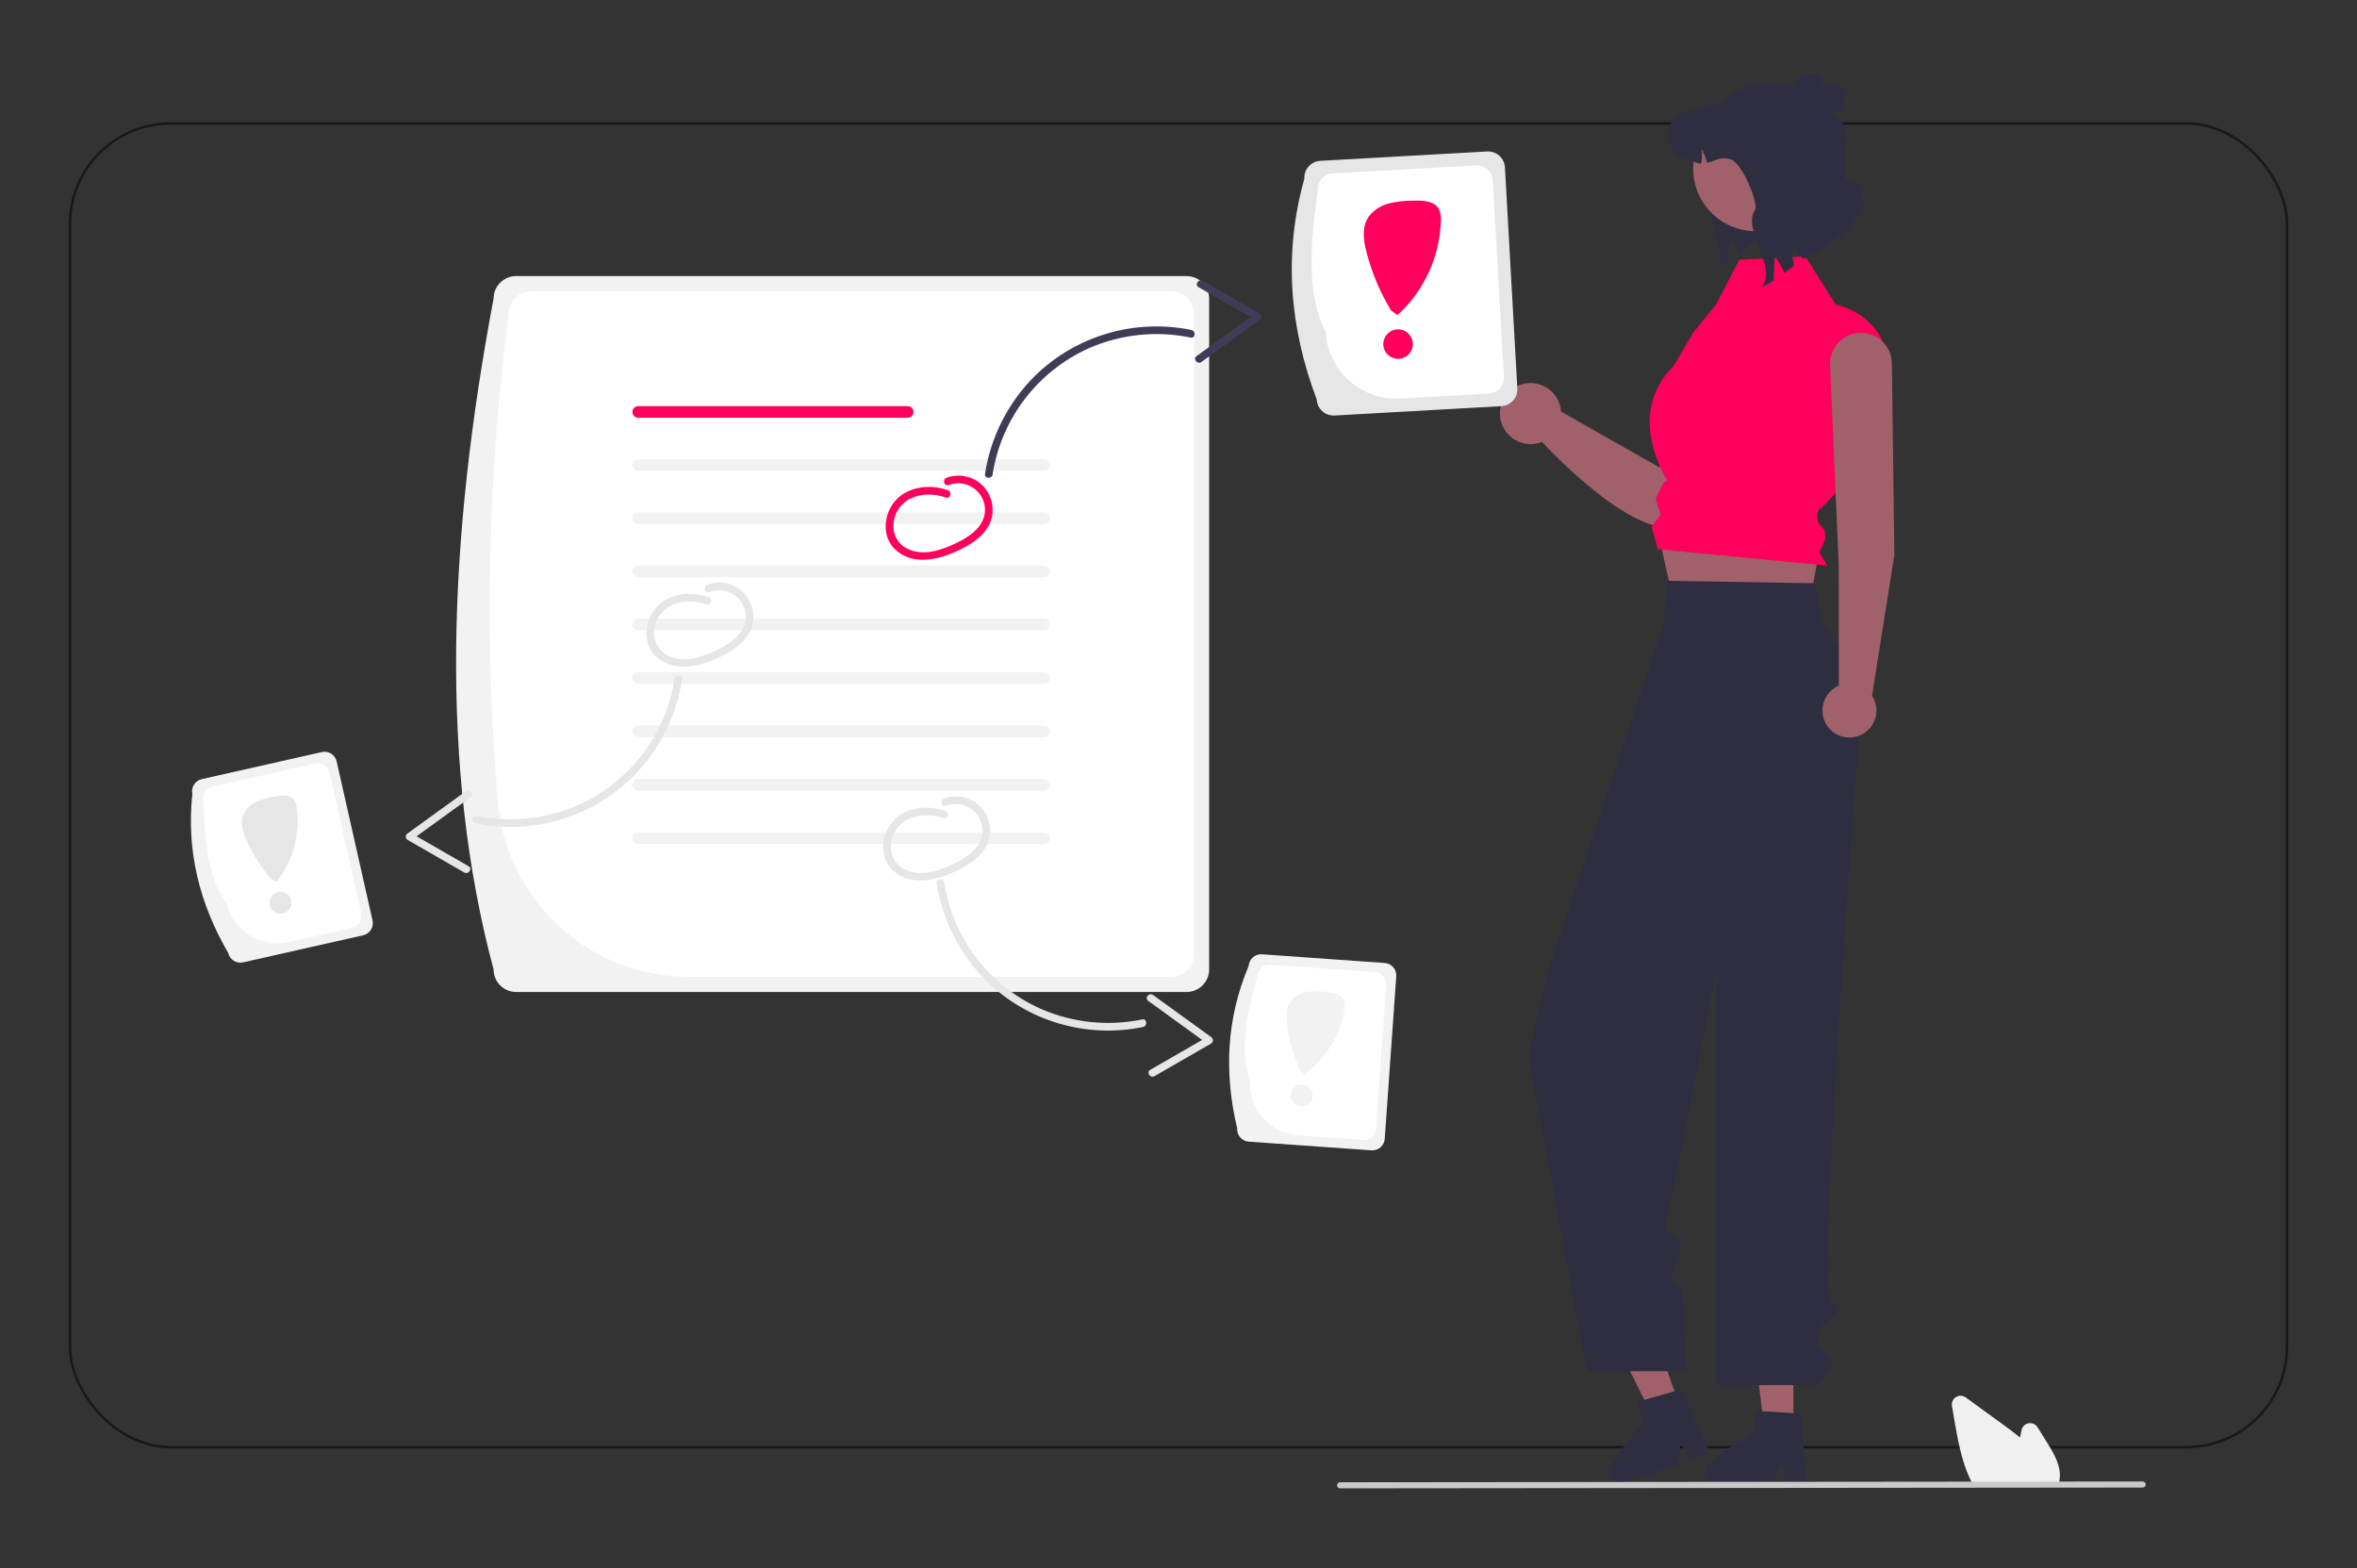 <?xml version="1.0" encoding="UTF-8"?> <svg xmlns="http://www.w3.org/2000/svg" width="926" height="616" viewBox="0 0 926 616" fill="none"><rect x="0" y="0" width="926" height="616" fill="#333333" stroke="none"/><rect x="27.5" y="48.5" width="871" height="520" rx="39.5" stroke="black" stroke-opacity="0.5"></rect><g clip-path="url(#clip0_2868_111)"><path d="M704.584 35.393C704.569 35.444 704.553 35.49 704.538 35.541C704.503 35.64 704.475 35.741 704.454 35.844C704.269 36.503 704.168 37.182 704.154 37.866C704.145 38.158 704.152 38.45 704.176 38.741C704.204 39.114 704.257 39.486 704.336 39.852C704.419 40.259 704.533 40.66 704.679 41.049C704.745 41.234 704.819 41.416 704.903 41.593C705.444 42.805 706.258 43.874 707.282 44.718C708.306 45.562 709.511 46.156 710.804 46.455L710.81 46.455C710.936 46.488 711.065 46.514 711.194 46.533C711.914 46.664 712.649 46.701 713.378 46.644L713.391 46.644C715.171 46.508 716.864 45.817 718.229 44.668C719.066 43.974 719.157 43.24 720.202 43.566C723.533 44.603 725.759 39.113 724.094 36.106C724.096 35.992 724.091 35.879 724.081 35.766C723.921 33.666 720.759 33.13 718.915 32.015L718.906 32.052C718.819 32.378 718.634 32.669 718.374 32.884C718.115 33.099 717.795 33.227 717.458 33.251C717.122 33.276 716.787 33.194 716.5 33.018C716.212 32.842 715.987 32.581 715.855 32.271C715.518 31.459 715.212 30.635 714.937 29.801C711.402 27.255 701.958 31.233 704.584 35.393Z" fill="#2F2E41"></path><path d="M682.419 54.453C681.938 55.575 667.099 55.455 666.419 56.453C661.179 64.163 680.069 96.967 674.829 104.687L674.099 105.557C675.808 104.77 677.45 103.843 679.009 102.787C679.149 99.627 679.289 96.457 679.439 93.297C681.008 95.305 682.275 97.532 683.199 99.907C684.419 99.047 685.419 97.453 690.649 94.317C692.766 91.992 695.206 89.983 697.895 88.352L682.419 54.453Z" fill="#2F2E41"></path><path d="M693.195 117.641C691.558 116.574 689.689 115.913 687.745 115.713C685.801 115.513 683.838 115.779 682.017 116.49C680.197 117.201 678.572 118.336 677.278 119.8C675.983 121.264 675.057 123.016 674.576 124.911L652.026 183.667L613.264 161.661C613.094 159.132 612.127 156.721 610.502 154.775C608.878 152.83 606.678 151.448 604.22 150.829C601.761 150.211 599.17 150.387 596.818 151.332C594.465 152.277 592.473 153.943 591.125 156.09C589.778 158.238 589.146 160.757 589.319 163.286C589.492 165.815 590.462 168.225 592.089 170.169C593.716 172.113 595.917 173.492 598.376 174.108C600.835 174.724 603.426 174.545 605.778 173.597C613.94 182.309 649.329 218.028 663.979 204.072C676.294 192.341 694.065 146.876 698.343 131.176C699.028 128.665 698.899 126.002 697.974 123.57C697.049 121.137 695.376 119.061 693.195 117.641Z" fill="#A0616A"></path><path d="M517.316 156.983C506.651 128.708 504.144 99.838 512.442 70.182C512.345 68.425 512.949 66.701 514.122 65.389C515.295 64.077 516.94 63.284 518.696 63.183L584.25 59.502C586.007 59.406 587.731 60.01 589.043 61.182C590.355 62.355 591.148 64 591.249 65.757L596.123 152.558C596.219 154.315 595.615 156.038 594.443 157.35C593.27 158.662 591.625 159.456 589.868 159.556L524.314 163.237C522.557 163.334 520.834 162.729 519.522 161.557C518.21 160.384 517.416 158.739 517.316 156.983Z" fill="#E6E6E6"></path><path d="M520.873 130.484C513.483 116.823 514.513 96.606 517.74 74.68C517.649 73.035 518.215 71.421 519.313 70.192C520.411 68.963 521.952 68.22 523.597 68.126L579.935 64.963C581.581 64.872 583.195 65.438 584.424 66.536C585.652 67.634 586.396 69.175 586.49 70.82L590.827 148.061C590.917 149.706 590.351 151.321 589.253 152.549C588.155 153.778 586.614 154.521 584.969 154.615L550.069 156.575C542.739 156.978 535.549 154.458 530.076 149.566C524.602 144.675 521.293 137.812 520.873 130.484Z" fill="white"></path><path d="M549.256 140.984C552.461 140.984 555.06 138.385 555.06 135.18C555.06 131.974 552.461 129.375 549.256 129.375C546.05 129.375 543.451 131.974 543.451 135.18C543.451 138.385 546.05 140.984 549.256 140.984Z" fill="#FF005C"></path><path d="M565.197 81.954C563.425 79.002 559.325 78.738 555.883 78.816C552.333 78.739 548.789 79.136 545.343 79.996C541.944 81.007 538.707 83.075 537.066 86.218C535.05 90.081 535.758 94.764 536.841 98.984C538.927 107.103 542.199 114.87 546.553 122.033L549.07 123.754C554.221 119.056 558.379 113.374 561.301 107.045C564.223 100.715 565.849 93.864 566.082 86.897C566.26 85.199 565.953 83.485 565.197 81.954Z" fill="#FF005C"></path><path d="M193.912 380.841C172.602 301.275 176.034 212.096 193.912 117.306C193.914 114.959 194.848 112.709 196.508 111.049C198.167 109.389 200.418 108.456 202.765 108.453H466.19C468.537 108.456 470.787 109.389 472.447 111.049C474.107 112.709 475.04 114.959 475.043 117.306V380.841C475.04 383.188 474.107 385.438 472.447 387.098C470.787 388.758 468.537 389.691 466.19 389.694H202.765C200.418 389.691 198.167 388.758 196.508 387.098C194.848 385.438 193.914 383.188 193.912 380.841Z" fill="#F2F2F2"></path><path d="M195.599 314.89C190.188 251.051 191.624 186.816 199.884 123.283C199.886 120.936 200.82 118.685 202.48 117.026C204.139 115.366 206.39 114.432 208.737 114.43H460.217C461.379 114.43 462.531 114.659 463.605 115.104C464.679 115.549 465.655 116.201 466.477 117.023C467.299 117.845 467.951 118.821 468.396 119.895C468.841 120.969 469.07 122.12 469.07 123.283V374.869C469.07 377.217 468.137 379.469 466.477 381.13C464.817 382.79 462.565 383.723 460.217 383.723H270.555C251.707 383.734 233.542 376.665 219.66 363.917C205.778 351.168 197.19 333.671 195.599 314.89Z" fill="white"></path><path d="M356.618 164.113H250.741C250.441 164.114 250.144 164.055 249.866 163.941C249.588 163.826 249.336 163.658 249.124 163.446C248.911 163.234 248.742 162.982 248.627 162.705C248.512 162.428 248.453 162.13 248.453 161.83C248.453 161.53 248.512 161.233 248.627 160.955C248.742 160.678 248.911 160.426 249.124 160.214C249.336 160.002 249.588 159.834 249.866 159.719C250.144 159.605 250.441 159.546 250.741 159.547H356.618C357.223 159.548 357.802 159.789 358.229 160.217C358.656 160.645 358.896 161.225 358.896 161.83C358.896 162.435 358.656 163.015 358.229 163.443C357.802 163.871 357.223 164.112 356.618 164.113Z" fill="#FF005C"></path><path d="M410.214 184.988H250.741C250.441 184.989 250.144 184.93 249.866 184.816C249.588 184.701 249.336 184.533 249.124 184.321C248.911 184.109 248.742 183.857 248.627 183.58C248.512 183.303 248.453 183.005 248.453 182.705C248.453 182.405 248.512 182.108 248.627 181.83C248.742 181.553 248.911 181.301 249.124 181.089C249.336 180.877 249.588 180.709 249.866 180.594C250.144 180.48 250.441 180.421 250.741 180.422H410.214C410.819 180.423 411.399 180.664 411.826 181.092C412.253 181.52 412.493 182.1 412.493 182.705C412.493 183.31 412.253 183.89 411.826 184.318C411.399 184.746 410.819 184.987 410.214 184.988Z" fill="#F2F2F2"></path><path d="M410.217 201.289H250.737C250.131 201.289 249.55 201.53 249.121 201.958C248.693 202.387 248.452 202.968 248.452 203.574C248.452 204.18 248.693 204.761 249.121 205.19C249.55 205.618 250.131 205.859 250.737 205.859H410.217C410.823 205.859 411.404 205.618 411.833 205.19C412.261 204.761 412.502 204.18 412.502 203.574C412.502 202.968 412.261 202.387 411.833 201.958C411.404 201.53 410.823 201.289 410.217 201.289Z" fill="#F2F2F2"></path><path d="M410.215 226.731H250.741C250.136 226.731 249.555 226.49 249.127 226.062C248.699 225.634 248.458 225.053 248.458 224.447C248.458 223.842 248.699 223.261 249.127 222.833C249.555 222.405 250.136 222.164 250.741 222.164H410.215C410.82 222.164 411.401 222.405 411.829 222.833C412.257 223.261 412.498 223.842 412.498 224.447C412.498 225.053 412.257 225.634 411.829 226.062C411.401 226.49 410.82 226.731 410.215 226.731Z" fill="#F2F2F2"></path><path d="M410.214 247.606H250.741C250.441 247.606 250.144 247.548 249.866 247.433C249.588 247.319 249.336 247.151 249.124 246.938C248.911 246.726 248.742 246.475 248.627 246.197C248.512 245.92 248.453 245.623 248.453 245.322C248.453 245.022 248.512 244.725 248.627 244.447C248.742 244.17 248.911 243.918 249.124 243.706C249.336 243.494 249.588 243.326 249.866 243.211C250.144 243.097 250.441 243.038 250.741 243.039H410.214C410.819 243.04 411.399 243.281 411.826 243.71C412.253 244.138 412.493 244.718 412.493 245.322C412.493 245.927 412.253 246.507 411.826 246.935C411.399 247.363 410.819 247.604 410.214 247.606Z" fill="#F2F2F2"></path><path d="M410.214 268.606H250.741C250.441 268.606 250.144 268.548 249.866 268.433C249.588 268.319 249.336 268.151 249.124 267.938C248.911 267.726 248.742 267.475 248.627 267.197C248.512 266.92 248.453 266.623 248.453 266.322C248.453 266.022 248.512 265.725 248.627 265.447C248.742 265.17 248.911 264.918 249.124 264.706C249.336 264.494 249.588 264.326 249.866 264.211C250.144 264.097 250.441 264.038 250.741 264.039H410.214C410.819 264.04 411.399 264.281 411.826 264.71C412.253 265.138 412.493 265.718 412.493 266.322C412.493 266.927 412.253 267.507 411.826 267.935C411.399 268.363 410.819 268.604 410.214 268.606Z" fill="#F2F2F2"></path><path d="M410.214 289.606H250.741C250.441 289.606 250.144 289.548 249.866 289.433C249.588 289.319 249.336 289.151 249.124 288.938C248.911 288.726 248.742 288.475 248.627 288.197C248.512 287.92 248.453 287.623 248.453 287.322C248.453 287.022 248.512 286.725 248.627 286.447C248.742 286.17 248.911 285.918 249.124 285.706C249.336 285.494 249.588 285.326 249.866 285.211C250.144 285.097 250.441 285.038 250.741 285.039H410.214C410.819 285.04 411.399 285.281 411.826 285.71C412.253 286.138 412.493 286.718 412.493 287.322C412.493 287.927 412.253 288.507 411.826 288.935C411.399 289.363 410.819 289.604 410.214 289.606Z" fill="#F2F2F2"></path><path d="M410.214 310.606H250.741C250.441 310.606 250.144 310.548 249.866 310.433C249.588 310.319 249.336 310.151 249.124 309.938C248.911 309.726 248.742 309.475 248.627 309.197C248.512 308.92 248.453 308.623 248.453 308.322C248.453 308.022 248.512 307.725 248.627 307.447C248.742 307.17 248.911 306.918 249.124 306.706C249.336 306.494 249.588 306.326 249.866 306.211C250.144 306.097 250.441 306.038 250.741 306.039H410.214C410.819 306.04 411.399 306.281 411.826 306.71C412.253 307.138 412.493 307.718 412.493 308.322C412.493 308.927 412.253 309.507 411.826 309.935C411.399 310.363 410.819 310.604 410.214 310.606Z" fill="#F2F2F2"></path><path d="M410.214 331.606H250.741C250.441 331.606 250.144 331.548 249.866 331.433C249.588 331.319 249.336 331.151 249.124 330.938C248.911 330.726 248.742 330.475 248.627 330.197C248.512 329.92 248.453 329.623 248.453 329.322C248.453 329.022 248.512 328.725 248.627 328.447C248.742 328.17 248.911 327.918 249.124 327.706C249.336 327.494 249.588 327.326 249.866 327.211C250.144 327.097 250.441 327.038 250.741 327.039H410.214C410.819 327.04 411.399 327.281 411.826 327.71C412.253 328.138 412.493 328.718 412.493 329.322C412.493 329.927 412.253 330.507 411.826 330.935C411.399 331.363 410.819 331.604 410.214 331.606Z" fill="#F2F2F2"></path><path d="M372.372 192.565C365.366 190.062 356.292 191.039 351.375 197.141C346.97 202.606 346.442 211.308 352.046 216.185C358.868 222.122 368.315 219.938 375.764 216.588C382.58 213.523 390.082 208.581 389.977 200.194C389.961 198.039 389.431 195.918 388.432 194.008C387.433 192.098 385.993 190.453 384.232 189.21C382.445 188.002 380.398 187.231 378.258 186.96C376.117 186.69 373.943 186.926 371.911 187.65C370.112 188.308 370.889 191.208 372.709 190.543C374.174 189.986 375.744 189.763 377.307 189.889C378.869 190.016 380.383 190.489 381.74 191.274C383.096 192.06 384.26 193.138 385.147 194.43C386.035 195.722 386.622 197.196 386.868 198.744C387.92 205.707 381.971 210.217 376.442 212.965C370.376 215.979 362.656 218.863 356.162 215.4C350.608 212.438 349.592 205.682 352.671 200.493C356.489 194.06 365.085 193.14 371.575 195.458C373.396 196.109 374.18 193.211 372.372 192.565Z" fill="#FF005C"></path><path d="M278.372 234.565C271.366 232.062 262.292 233.039 257.375 239.141C252.97 244.606 252.442 253.308 258.046 258.185C264.868 264.122 274.315 261.938 281.764 258.588C288.58 255.523 296.082 250.581 295.977 242.194C295.961 240.039 295.431 237.918 294.432 236.008C293.433 234.098 291.993 232.453 290.232 231.21C288.445 230.002 286.398 229.231 284.258 228.96C282.117 228.69 279.943 228.926 277.911 229.65C276.112 230.308 276.889 233.208 278.709 232.543C280.174 231.986 281.744 231.763 283.307 231.889C284.869 232.016 286.383 232.489 287.74 233.274C289.096 234.06 290.26 235.138 291.147 236.43C292.035 237.722 292.622 239.196 292.868 240.744C293.92 247.707 287.971 252.217 282.442 254.965C276.376 257.979 268.656 260.863 262.162 257.4C256.608 254.438 255.592 247.682 258.671 242.493C262.489 236.06 271.085 235.14 277.575 237.458C279.396 238.109 280.18 235.211 278.372 234.565Z" fill="#E6E6E6"></path><path d="M371.372 318.565C364.366 316.062 355.292 317.039 350.375 323.141C345.97 328.606 345.442 337.308 351.046 342.185C357.868 348.122 367.315 345.938 374.764 342.588C381.58 339.523 389.082 334.581 388.977 326.194C388.961 324.039 388.431 321.918 387.432 320.008C386.433 318.098 384.993 316.453 383.232 315.21C381.445 314.002 379.398 313.231 377.258 312.96C375.117 312.69 372.943 312.926 370.911 313.65C369.112 314.308 369.889 317.208 371.709 316.543C373.174 315.986 374.744 315.763 376.307 315.889C377.869 316.016 379.383 316.489 380.74 317.274C382.096 318.06 383.26 319.138 384.147 320.43C385.035 321.722 385.622 323.196 385.868 324.744C386.92 331.707 380.971 336.217 375.442 338.965C369.376 341.979 361.656 344.863 355.162 341.4C349.608 338.438 348.592 331.682 351.671 326.493C355.489 320.06 364.085 319.14 370.575 321.458C372.396 322.109 373.18 319.211 371.372 318.565Z" fill="#E6E6E6"></path><path d="M367.979 346.943C370.246 361.526 377.112 375.003 387.576 385.409C395.565 393.214 405.346 398.94 416.063 402.086C426.779 405.233 438.103 405.703 449.044 403.456C450.913 403.066 450.67 400.073 448.781 400.468C435.422 403.234 421.535 401.805 409.02 396.376C399.024 391.94 390.302 385.066 383.653 376.383C377.005 367.701 372.643 357.488 370.967 346.681C370.677 344.779 367.687 345.03 367.979 346.943Z" fill="#E6E6E6"></path><path d="M453.568 422.755L475.882 409.905C476.071 409.773 476.227 409.599 476.338 409.397C476.449 409.195 476.513 408.97 476.523 408.74C476.534 408.51 476.492 408.28 476.4 408.069C476.308 407.857 476.169 407.67 475.994 407.521L453.02 390.889C451.465 389.763 449.525 392.053 451.092 393.188C458.75 398.732 466.408 404.276 474.066 409.819L474.178 407.435L451.864 420.285C450.188 421.25 451.906 423.712 453.568 422.755Z" fill="#E6E6E6"></path><path d="M386.979 186.136C389.246 171.553 396.112 158.076 406.576 147.67C414.565 139.865 424.346 134.139 435.063 130.993C445.779 127.846 457.103 127.376 468.044 129.623C469.913 130.013 469.67 133.006 467.781 132.611C454.422 129.845 440.535 131.274 428.02 136.703C418.024 141.139 409.302 148.013 402.653 156.696C396.005 165.378 391.643 175.591 389.968 186.398C389.678 188.3 386.687 188.049 386.979 186.136Z" fill="#3F3D56"></path><path d="M472.568 110.326L494.882 123.176C495.071 123.309 495.227 123.482 495.338 123.684C495.449 123.886 495.513 124.111 495.523 124.341C495.534 124.571 495.492 124.801 495.4 125.013C495.308 125.224 495.169 125.411 494.994 125.561L472.02 142.192C470.465 143.318 468.525 141.028 470.092 139.893L493.066 123.262L493.178 125.646L470.864 112.796C469.188 111.831 470.906 109.369 472.568 110.326Z" fill="#3F3D56"></path><path d="M267.976 266.943C265.709 281.526 258.843 295.003 248.379 305.409C240.39 313.214 230.609 318.94 219.893 322.086C209.176 325.233 197.852 325.703 186.912 323.456C185.042 323.066 185.285 320.073 187.174 320.468C200.533 323.234 214.42 321.805 226.935 316.376C236.931 311.94 245.653 305.066 252.302 296.383C258.95 287.701 263.312 277.488 264.988 266.681C265.278 264.779 268.268 265.03 267.976 266.943Z" fill="#E6E6E6"></path><path d="M182.387 342.755L160.073 329.905C159.884 329.773 159.728 329.599 159.617 329.397C159.506 329.195 159.442 328.97 159.431 328.74C159.421 328.51 159.463 328.28 159.555 328.069C159.646 327.857 159.786 327.67 159.961 327.521L182.935 310.889C184.49 309.763 186.43 312.053 184.863 313.188L161.889 329.819L161.777 327.435L184.091 340.285C185.767 341.25 184.049 343.712 182.387 342.755Z" fill="#E6E6E6"></path><path d="M89.663 374.366C78.482 355.128 73.153 334.467 75.575 311.921C75.291 310.657 75.521 309.332 76.213 308.237C76.905 307.141 78.003 306.365 79.267 306.079L126.426 295.439C127.691 295.155 129.016 295.385 130.111 296.077C131.206 296.769 131.982 297.867 132.269 299.131L146.357 361.576C146.641 362.84 146.411 364.165 145.719 365.26C145.027 366.355 143.929 367.132 142.665 367.418L95.506 378.058C94.242 378.341 92.916 378.112 91.821 377.42C90.726 376.728 89.95 375.63 89.663 374.366Z" fill="#F2F2F2"></path><path d="M89.026 354.692C81.999 345.67 80.29 330.863 79.969 314.547C79.703 313.363 79.918 312.122 80.566 311.096C81.214 310.07 82.243 309.344 83.426 309.075L123.956 299.932C125.14 299.666 126.381 299.881 127.407 300.529C128.432 301.177 129.159 302.205 129.428 303.389L141.964 358.956C142.23 360.14 142.015 361.381 141.367 362.407C140.719 363.433 139.69 364.16 138.507 364.428L113.399 370.092C108.125 371.276 102.597 370.319 98.028 367.432C93.459 364.545 90.221 359.963 89.026 354.692Z" fill="white"></path><path d="M110.209 358.923C112.569 358.923 114.483 357.009 114.483 354.649C114.483 352.289 112.569 350.375 110.209 350.375C107.848 350.375 105.935 352.289 105.935 354.649C105.935 357.009 107.848 358.923 110.209 358.923Z" fill="#F2F2F2"></path><path d="M115.317 314.059C113.672 312.13 110.662 312.437 108.171 312.911C105.584 313.287 103.058 314.006 100.661 315.05C99.464 315.578 98.383 316.338 97.481 317.286C96.579 318.234 95.874 319.351 95.406 320.574C94.411 323.624 95.494 326.939 96.793 329.872C99.295 335.515 102.615 340.758 106.648 345.431L108.685 346.375C111.855 342.337 114.184 337.705 115.537 332.753C116.889 327.801 117.237 322.629 116.561 317.54C116.483 316.286 116.052 315.079 115.317 314.059Z" fill="#F2F2F2"></path><path d="M110.209 358.923C112.569 358.923 114.483 357.009 114.483 354.649C114.483 352.289 112.569 350.375 110.209 350.375C107.848 350.375 105.935 352.289 105.935 354.649C105.935 357.009 107.848 358.923 110.209 358.923Z" fill="#E6E6E6"></path><path d="M115.317 314.059C113.672 312.13 110.662 312.437 108.171 312.911C105.584 313.287 103.058 314.006 100.661 315.05C99.464 315.578 98.383 316.338 97.481 317.286C96.579 318.234 95.874 319.351 95.406 320.574C94.411 323.624 95.494 326.939 96.793 329.872C99.295 335.515 102.615 340.758 106.648 345.431L108.685 346.375C111.855 342.337 114.184 337.705 115.537 332.753C116.889 327.801 117.237 322.629 116.561 317.54C116.483 316.286 116.052 315.079 115.317 314.059Z" fill="#E6E6E6"></path><path d="M704.594 560.958L693.117 560.958L687.656 516.688H704.596L704.594 560.958Z" fill="#A0616A"></path><path d="M669.952 577.893C669.957 579.179 670.47 580.411 671.378 581.321C672.286 582.231 673.517 582.746 674.803 582.754H696.409L697.078 581.367L700.134 575.06L701.318 581.367L701.58 582.754H709.729L709.613 581.357L707.44 555.298L704.597 555.123L692.315 554.395L689.297 554.211V561.992C687.008 564.427 669.04 573.634 669.952 577.893Z" fill="#2F2E41"></path><path d="M659.775 552.057L648.944 555.855L629.141 515.886L645.127 510.281L659.775 552.057Z" fill="#A0616A"></path><path d="M632.689 579.502C633.12 580.714 634.011 581.706 635.17 582.264C636.328 582.823 637.66 582.901 638.876 582.484L659.264 575.333L659.437 573.803L660.234 566.84L663.438 572.4L664.144 573.622L671.835 570.925L671.262 569.645L660.588 545.773L657.847 546.549L646.016 549.927L643.108 550.752L645.683 558.094C644.328 561.15 630.419 575.785 632.689 579.502Z" fill="#2F2E41"></path><path d="M650.852 206.539L657.968 238.703L710.004 243.41L714.786 215.404L650.852 206.539Z" fill="#A0616A"></path><path d="M713.478 229.134L654.922 228.156L653.663 245.25L608.445 381.175L600.41 414.594L623.44 538.679L662.44 538.654C662.44 538.654 661.631 506.054 660.074 504.703C658.518 503.352 655.269 504.724 657.678 497.762C660.087 490.801 661.865 488.552 659.014 485.754C656.164 482.956 652.718 485.303 654.833 478.638C656.949 471.973 674.208 380.972 674.208 380.972V544.123H714.334C714.334 544.123 722.735 536.449 718.868 532.453C715.001 528.456 711.863 527.672 715.001 522.18C718.139 516.689 724.948 518.072 719.19 511.105C714.615 505.569 725.559 352.913 730.251 290.397C731.518 273.501 726.125 256.781 715.223 243.811L713.478 229.134Z" fill="#2F2E41"></path><path d="M683.329 102.053L709.23 100.719L721.26 119.728C721.26 119.728 743.895 123.512 742.326 150.185C740.757 176.857 714.786 200.263 714.786 200.263L715.896 196.456L713.968 201.966L714.215 205.059L716.845 208.335L717.116 211.723L714.786 217.084L717.955 222.217L651.325 215.761L648.889 206.886L652.443 202.119L650.458 195.903L653.442 189.923L654.999 188.626C654.999 188.626 637.972 163.046 657.518 143.779L665.363 130.443L674.141 119.734L683.329 102.053Z" fill="#FF005C"></path><path d="M689.776 90.833C703.34 90.833 714.337 79.837 714.337 66.272C714.337 52.707 703.34 41.711 689.776 41.711C676.211 41.711 665.215 52.707 665.215 66.272C665.215 79.837 676.211 90.833 689.776 90.833Z" fill="#A0616A"></path><path d="M708.43 101.652C706.43 99.981 705.037 97.696 704.47 95.152C704.015 98.241 704.134 101.387 704.82 104.432C703.49 105.432 702.2 106.382 700.98 107.242C700.056 104.867 698.789 102.64 697.22 100.632C697.07 103.792 696.93 106.962 696.79 110.122C695.231 111.178 693.589 112.104 691.88 112.892L692.61 112.022C697.85 104.302 684.29 90.092 689.53 82.382C691 80.222 684.36 63.152 679.3 62.382C674.8 61.702 674.99 63.002 670.63 63.952C670.177 62.064 669.474 60.245 668.54 58.542C668.788 60.439 668.731 62.364 668.37 64.242C666.82 64.302 665.6 63.315 663.95 63.062C653.42 61.452 654.49 50.062 657.42 46.452C660.36 42.852 670.12 41.772 674.62 40.602C675.03 40.202 675.96 40.452 676.37 40.072C684.994 32.18 696.528 30.873 706.907 34.371C707.84 34.693 708.746 35.087 709.617 35.55C718.427 40.167 725.967 46.521 725.42 56.452C725.163 61.104 724.107 61.828 725.42 64.452C725.742 65.096 722.92 71.16 727.67 71.806C732.42 72.452 730.278 76.119 731.42 77.452C735.843 82.617 719.991 97.68 708.43 101.652Z" fill="#2F2E41"></path><path d="M486.051 443.262C480.897 421.616 481.757 400.296 490.582 379.408C490.675 378.116 491.277 376.913 492.256 376.064C493.235 375.215 494.51 374.789 495.803 374.879L544.026 378.301C545.319 378.394 546.521 378.996 547.37 379.975C548.219 380.953 548.645 382.229 548.555 383.521L544.024 447.375C543.931 448.667 543.329 449.87 542.351 450.719C541.372 451.568 540.096 451.994 538.804 451.904L490.58 448.482C489.288 448.389 488.085 447.787 487.236 446.808C486.387 445.83 485.961 444.554 486.051 443.262Z" fill="#F2F2F2"></path><path d="M491.119 424.233C486.994 413.567 489.631 398.896 494.032 383.182C494.119 381.972 494.683 380.846 495.599 380.05C496.516 379.255 497.71 378.856 498.921 378.941L540.365 381.882C541.575 381.969 542.702 382.532 543.497 383.449C544.292 384.366 544.691 385.56 544.607 386.771L540.575 443.592C540.488 444.802 539.924 445.928 539.007 446.724C538.09 447.519 536.896 447.918 535.685 447.833L510.011 446.012C504.62 445.623 499.604 443.112 496.062 439.029C492.52 434.946 490.742 429.625 491.119 424.233Z" fill="white"></path><path d="M511.413 434.587C513.773 434.587 515.687 432.674 515.687 430.313C515.687 427.953 513.773 426.039 511.413 426.039C509.052 426.039 507.139 427.953 507.139 430.313C507.139 432.674 509.052 434.587 511.413 434.587Z" fill="#F2F2F2"></path><path d="M528.017 392.922C526.998 390.6 524.028 390.025 521.507 389.761C518.921 389.374 516.295 389.334 513.699 389.641C512.4 389.801 511.146 390.217 510.008 390.865C508.871 391.512 507.874 392.379 507.073 393.414C505.24 396.047 505.321 399.534 505.718 402.717C506.485 408.842 508.151 414.82 510.664 420.458L512.342 421.949C516.542 418.998 520.109 415.236 522.833 410.884C525.557 406.533 527.383 401.681 528.203 396.614C528.491 395.39 528.427 394.11 528.017 392.922Z" fill="#F2F2F2"></path><path d="M744.242 218.021L743.275 142.714C743.224 139.524 741.922 136.481 739.648 134.243C737.374 132.005 734.311 130.75 731.12 130.75C729.469 130.75 727.836 131.086 726.319 131.738C724.803 132.39 723.435 133.344 722.299 134.542C721.163 135.739 720.283 137.156 719.713 138.705C719.142 140.254 718.893 141.903 718.981 143.551L722.383 221.746L722.448 269.347C720.443 270.197 718.748 271.645 717.593 273.492C716.439 275.339 715.881 277.497 715.996 279.672C716.111 281.848 716.893 283.935 718.235 285.65C719.577 287.366 721.415 288.626 723.499 289.261C725.583 289.896 727.811 289.873 729.882 289.197C731.953 288.521 733.765 287.224 735.073 285.482C736.381 283.74 737.121 281.638 737.192 279.461C737.263 277.284 736.663 275.137 735.472 273.313L744.242 218.021Z" fill="#A0616A"></path><path d="M808.509 583.647H775.322L775.179 583.388C774.755 582.619 774.345 581.803 773.963 580.965C770.544 573.647 769.099 565.277 767.824 557.892L766.864 552.326C766.748 551.652 766.836 550.958 767.116 550.334C767.396 549.71 767.856 549.184 768.437 548.823C769.018 548.461 769.694 548.282 770.377 548.307C771.061 548.332 771.722 548.561 772.275 548.963C777.318 552.633 782.363 556.3 787.411 559.962C789.322 561.353 791.505 562.962 793.595 564.702C793.797 563.722 794.008 562.74 794.218 561.771C794.364 561.102 794.706 560.492 795.2 560.018C795.694 559.545 796.319 559.229 796.993 559.113C797.668 558.996 798.362 559.084 798.986 559.364C799.611 559.644 800.138 560.104 800.499 560.685L804.382 566.923C807.214 571.479 809.714 575.968 809.204 580.81C809.207 580.869 809.202 580.928 809.191 580.986C809.089 581.781 808.9 582.563 808.628 583.317L808.509 583.647Z" fill="#F0F0F0"></path><path d="M841.819 584.366L526.461 584.673C526.146 584.671 525.845 584.545 525.623 584.322C525.401 584.099 525.276 583.797 525.276 583.482C525.276 583.168 525.401 582.866 525.623 582.643C525.845 582.419 526.146 582.293 526.461 582.292L841.819 581.984C842.133 581.986 842.434 582.112 842.656 582.336C842.878 582.559 843.002 582.86 843.002 583.175C843.002 583.49 842.878 583.791 842.656 584.015C842.434 584.238 842.133 584.364 841.819 584.366Z" fill="#CACACA"></path></g><defs><clipPath id="clip0_2868_111"><rect width="768.003" height="555.674" fill="white" transform="translate(75 29)"></rect></clipPath></defs></svg> 